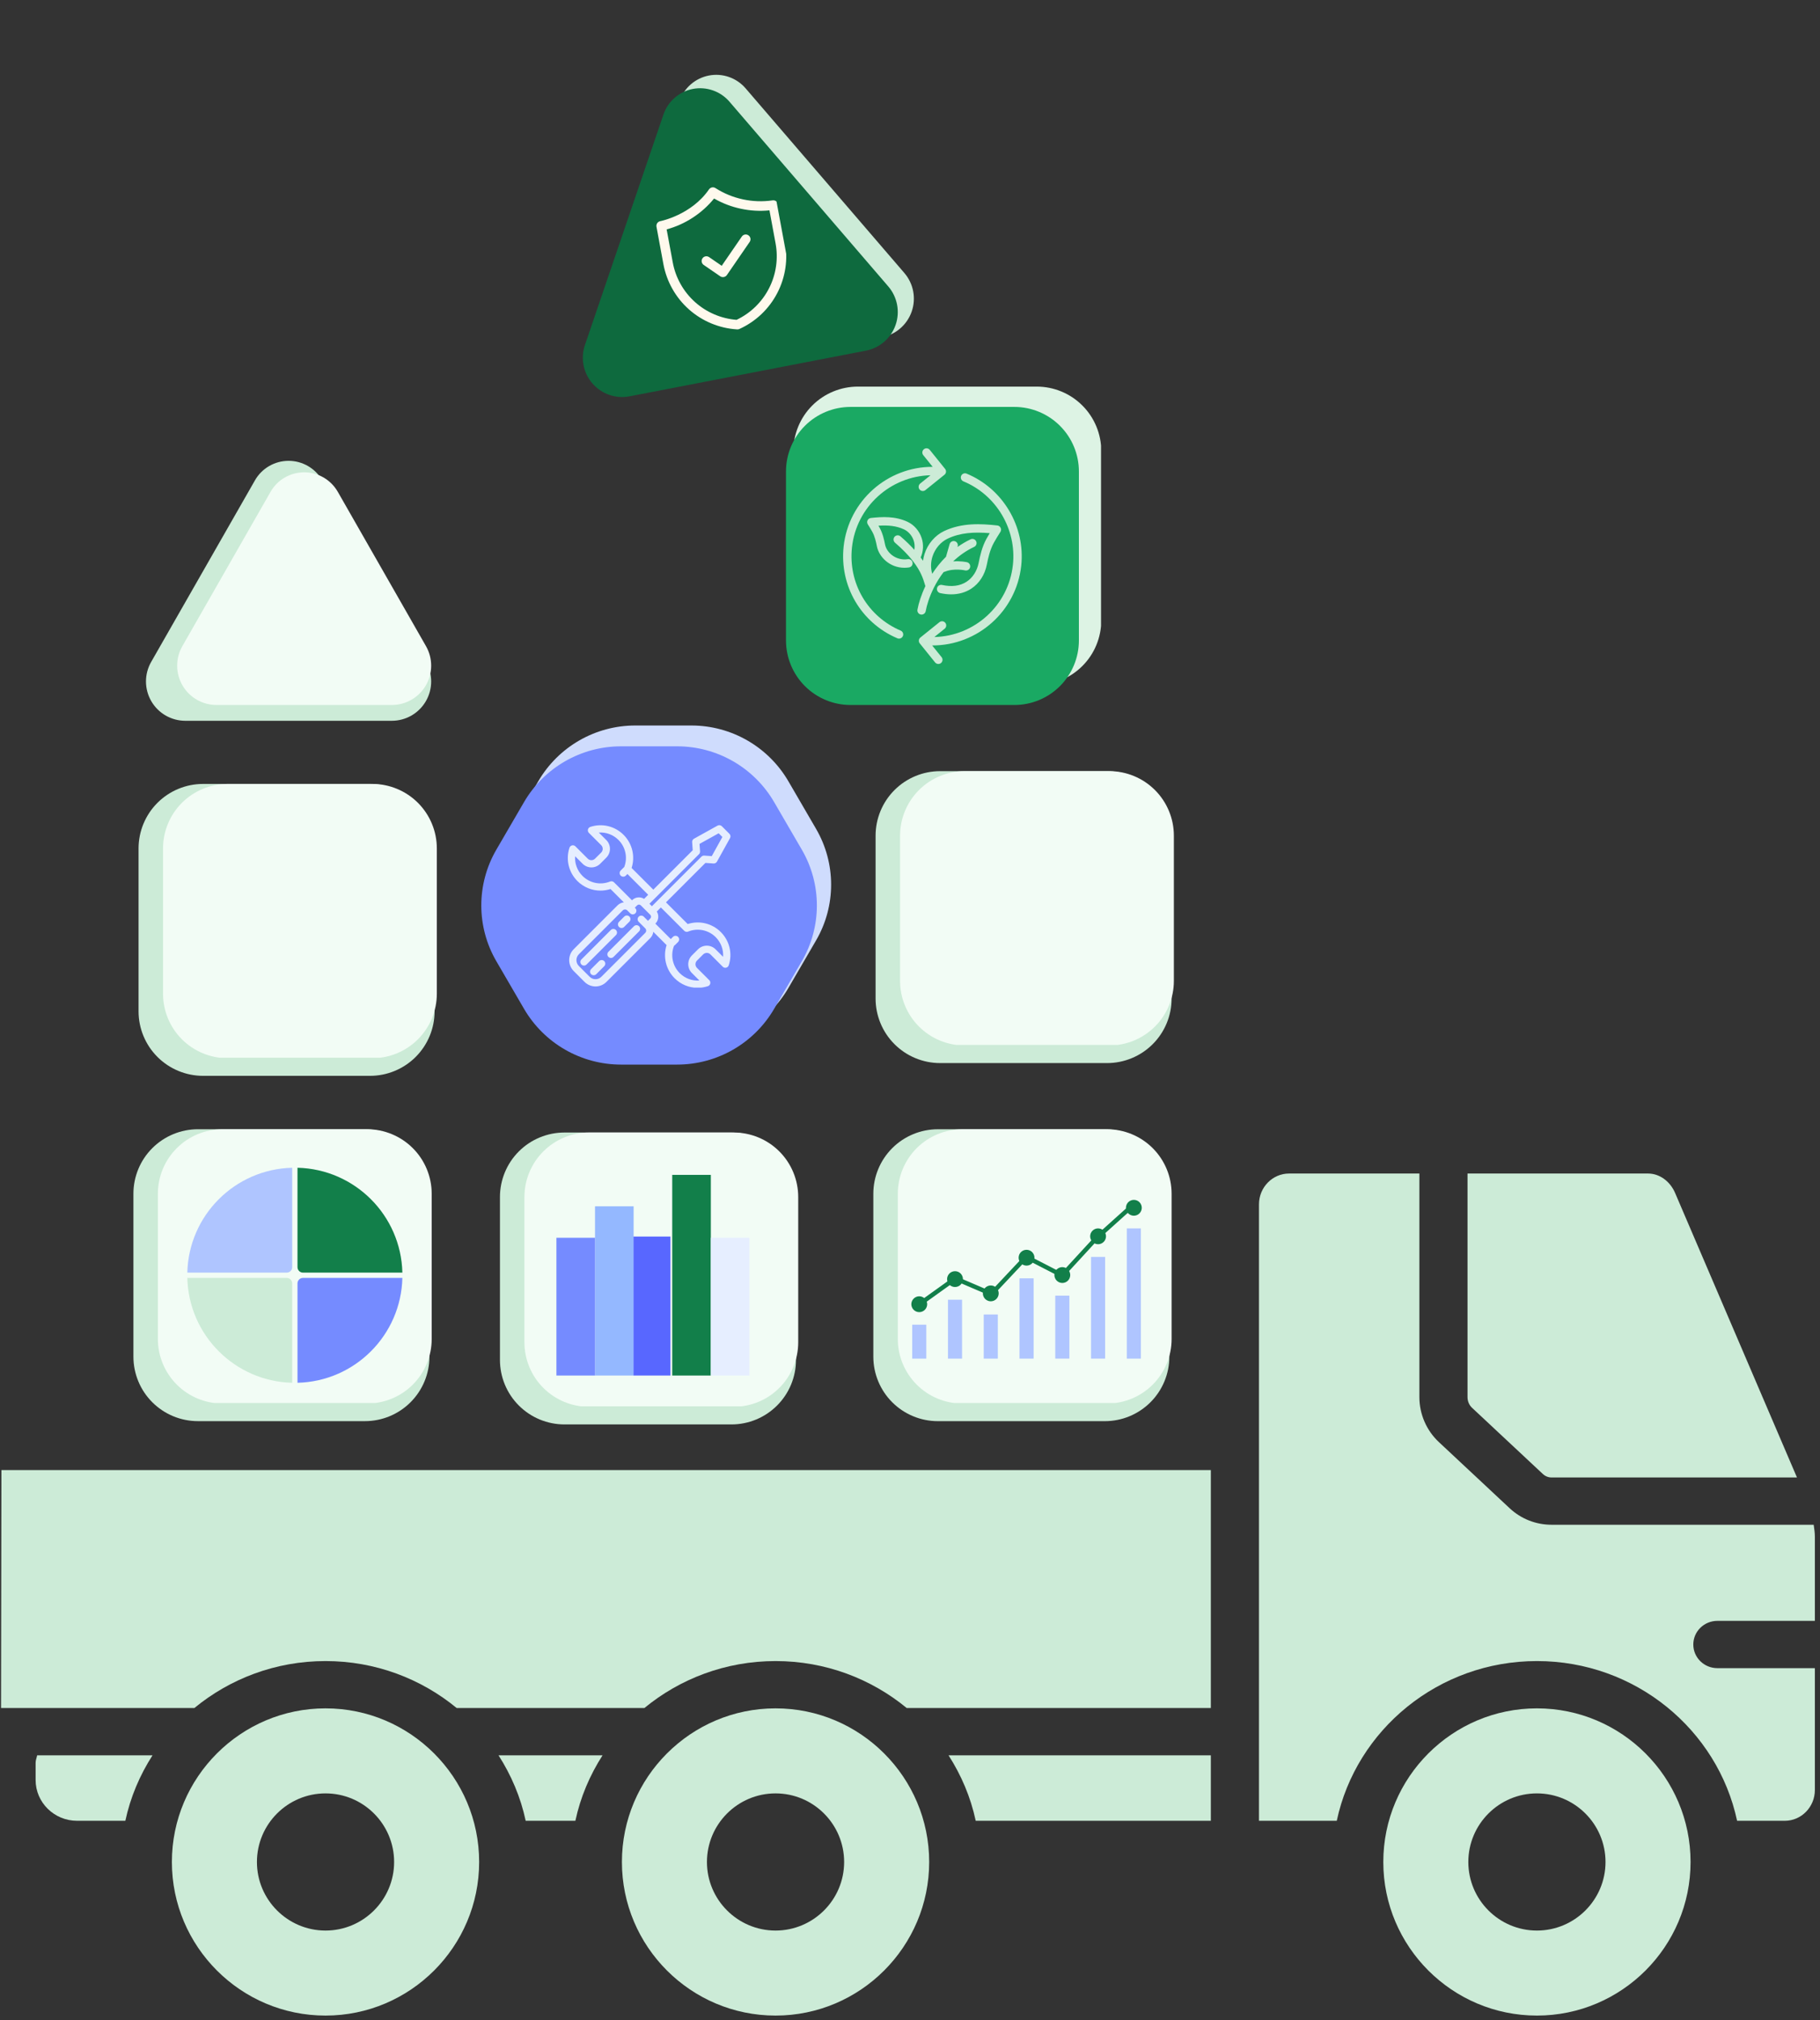 <svg xmlns="http://www.w3.org/2000/svg" xmlns:xlink="http://www.w3.org/1999/xlink" width="563" zoomAndPan="magnify" viewBox="0 0 422.25 468.75" height="625" preserveAspectRatio="xMidYMid meet" version="1.0"><rect x="0" y="0" width="422.25" height="468.75" fill="#333333" stroke="none"/><defs><clipPath id="297d892d66"><path d="M 114.969 168.336 L 192.855 168.336 L 192.855 242.184 L 114.969 242.184 Z M 114.969 168.336 " clip-rule="nonzero"/></clipPath><clipPath id="e1010a2a04"><path d="M 189.332 218.203 L 182.91 229.242 C 178.246 237.258 169.676 242.184 160.406 242.184 L 147.387 242.184 C 138.117 242.184 129.543 237.258 124.883 229.242 L 118.461 218.203 C 113.805 210.203 113.805 200.32 118.461 192.32 L 124.883 181.277 C 129.543 173.266 138.117 168.336 147.387 168.336 L 160.406 168.336 C 169.676 168.336 178.246 173.266 182.91 181.277 L 189.332 192.32 C 193.988 200.32 193.988 210.203 189.332 218.203 Z M 189.332 218.203 " clip-rule="nonzero"/></clipPath><clipPath id="d83815f8bd"><path d="M 115.727 262.512 L 184.781 262.512 L 184.781 330.508 L 115.727 330.508 Z M 115.727 262.512 " clip-rule="nonzero"/></clipPath><clipPath id="77a8dbf27e"><path d="M 130.965 262.777 L 169.695 262.777 C 173.668 262.777 177.477 264.352 180.285 267.16 C 183.094 269.969 184.672 273.777 184.672 277.75 L 184.672 315.535 C 184.672 319.508 183.094 323.316 180.285 326.121 C 177.477 328.93 173.668 330.508 169.695 330.508 L 130.965 330.508 C 126.992 330.508 123.184 328.93 120.375 326.121 C 117.566 323.316 115.992 319.508 115.992 315.535 L 115.992 277.75 C 115.992 273.777 117.566 269.969 120.375 267.16 C 123.184 264.352 126.992 262.777 130.965 262.777 Z M 130.965 262.777 " clip-rule="nonzero"/></clipPath><clipPath id="32f37fa461"><path d="M 121.668 262.777 L 185.191 262.777 L 185.191 326.547 L 121.668 326.547 Z M 121.668 262.777 " clip-rule="nonzero"/></clipPath><clipPath id="26ffbb2b04"><path d="M 136.641 262.777 L 170.219 262.777 C 174.191 262.777 178 264.352 180.809 267.16 C 183.617 269.969 185.191 273.777 185.191 277.75 L 185.191 311.445 C 185.191 315.418 183.617 319.227 180.809 322.031 C 178 324.84 174.191 326.418 170.219 326.418 L 136.641 326.418 C 132.672 326.418 128.863 324.84 126.055 322.031 C 123.246 319.227 121.668 315.418 121.668 311.445 L 121.668 277.75 C 121.668 273.777 123.246 269.969 126.055 267.16 C 128.863 264.352 132.672 262.777 136.641 262.777 Z M 136.641 262.777 " clip-rule="nonzero"/></clipPath><clipPath id="73f09cc9a1"><path d="M 202.352 262 L 271.41 262 L 271.41 329.75 L 202.352 329.75 Z M 202.352 262 " clip-rule="nonzero"/></clipPath><clipPath id="3ea61edef5"><path d="M 217.59 262.02 L 256.324 262.02 C 260.297 262.02 264.105 263.598 266.91 266.402 C 269.719 269.211 271.297 273.02 271.297 276.992 L 271.297 314.777 C 271.297 318.75 269.719 322.559 266.91 325.367 C 264.105 328.172 260.297 329.75 256.324 329.75 L 217.59 329.75 C 213.621 329.75 209.812 328.172 207.004 325.367 C 204.195 322.559 202.617 318.75 202.617 314.777 L 202.617 276.992 C 202.617 273.02 204.195 269.211 207.004 266.402 C 209.812 263.598 213.621 262.02 217.59 262.02 Z M 217.59 262.02 " clip-rule="nonzero"/></clipPath><clipPath id="be33d9cb43"><path d="M 208.297 262.02 L 271.82 262.02 L 271.82 325.793 L 208.297 325.793 Z M 208.297 262.02 " clip-rule="nonzero"/></clipPath><clipPath id="686a73ca6f"><path d="M 223.27 262.02 L 256.848 262.02 C 260.816 262.02 264.625 263.598 267.434 266.402 C 270.242 269.211 271.82 273.02 271.82 276.992 L 271.82 310.688 C 271.82 314.66 270.242 318.469 267.434 321.277 C 264.625 324.082 260.816 325.66 256.848 325.66 L 223.27 325.66 C 219.297 325.66 215.488 324.082 212.68 321.277 C 209.875 318.469 208.297 314.66 208.297 310.688 L 208.297 276.992 C 208.297 273.02 209.875 269.211 212.68 266.402 C 215.488 263.598 219.297 262.02 223.27 262.02 Z M 223.27 262.02 " clip-rule="nonzero"/></clipPath><clipPath id="49554fc127"><path d="M 184.066 89.703 L 255.715 89.703 L 255.715 158.918 L 184.066 158.918 Z M 184.066 89.703 " clip-rule="nonzero"/></clipPath><clipPath id="afc087aca0"><path d="M 199.039 89.703 L 240.527 89.703 C 244.496 89.703 248.305 91.281 251.113 94.09 C 253.922 96.895 255.5 100.703 255.5 104.676 L 255.5 143.945 C 255.5 147.918 253.922 151.727 251.113 154.535 C 248.305 157.34 244.496 158.918 240.527 158.918 L 199.039 158.918 C 195.066 158.918 191.258 157.34 188.449 154.535 C 185.645 151.727 184.066 147.918 184.066 143.945 L 184.066 104.676 C 184.066 100.703 185.645 96.895 188.449 94.09 C 191.258 91.281 195.066 89.703 199.039 89.703 Z M 199.039 89.703 " clip-rule="nonzero"/></clipPath><clipPath id="c4bb626153"><path d="M 155.961 272.598 L 164.918 272.598 L 164.918 319.168 L 155.961 319.168 Z M 155.961 272.598 " clip-rule="nonzero"/></clipPath><clipPath id="a4d0135f6b"><path d="M 138.047 279.898 L 147.004 279.898 L 147.004 319.168 L 138.047 319.168 Z M 138.047 279.898 " clip-rule="nonzero"/></clipPath><clipPath id="8b97fcdfb4"><path d="M 164.914 287.195 L 173.871 287.195 L 173.871 319.168 L 164.914 319.168 Z M 164.914 287.195 " clip-rule="nonzero"/></clipPath><clipPath id="846c6f1326"><path d="M 146.977 286.91 L 155.543 286.91 L 155.543 319.168 L 146.977 319.168 Z M 146.977 286.91 " clip-rule="nonzero"/></clipPath><clipPath id="be5368b524"><path d="M 129.09 287.195 L 138.047 287.195 L 138.047 319.168 L 129.09 319.168 Z M 129.09 287.195 " clip-rule="nonzero"/></clipPath><clipPath id="3e7ec1c2e8"><path d="M 211 307 L 215 307 L 215 315.465 L 211 315.465 Z M 211 307 " clip-rule="nonzero"/></clipPath><clipPath id="30b8a9c7e2"><path d="M 219 301 L 224 301 L 224 315.465 L 219 315.465 Z M 219 301 " clip-rule="nonzero"/></clipPath><clipPath id="9eab98824a"><path d="M 228 305 L 232 305 L 232 315.465 L 228 315.465 Z M 228 305 " clip-rule="nonzero"/></clipPath><clipPath id="c92d0188ac"><path d="M 236 296 L 240 296 L 240 315.465 L 236 315.465 Z M 236 296 " clip-rule="nonzero"/></clipPath><clipPath id="2ca0dace4e"><path d="M 244 300 L 249 300 L 249 315.465 L 244 315.465 Z M 244 300 " clip-rule="nonzero"/></clipPath><clipPath id="7db739faf5"><path d="M 253 291 L 257 291 L 257 315.465 L 253 315.465 Z M 253 291 " clip-rule="nonzero"/></clipPath><clipPath id="e1261f3616"><path d="M 261 285 L 265 285 L 265 315.465 L 261 315.465 Z M 261 285 " clip-rule="nonzero"/></clipPath><clipPath id="9a1d2583a4"><path d="M 261 278.031 L 265 278.031 L 265 283 L 261 283 Z M 261 278.031 " clip-rule="nonzero"/></clipPath><clipPath id="1ec05b328f"><path d="M 254 278.031 L 264 278.031 L 264 288 L 254 288 Z M 254 278.031 " clip-rule="nonzero"/></clipPath><clipPath id="b1c2a4269b"><path d="M 138 17 L 213 17 L 213 90 L 138 90 Z M 138 17 " clip-rule="nonzero"/></clipPath><clipPath id="ebe15f46f9"><path d="M 128.027 24.391 L 200.957 10.297 L 213.75 76.492 L 140.816 90.586 Z M 128.027 24.391 " clip-rule="nonzero"/></clipPath><clipPath id="e77c662c9c"><path d="M 172.98 20.492 L 209.82 63.348 C 211.938 65.816 212.586 69.223 211.516 72.293 C 210.449 75.367 207.824 77.637 204.629 78.254 L 149.812 88.848 C 146.617 89.465 143.336 88.336 141.199 85.883 C 139.062 83.43 138.395 80.027 139.441 76.945 L 157.664 23.453 C 158.703 20.398 161.297 18.141 164.465 17.527 C 167.629 16.914 170.879 18.047 172.98 20.492 Z M 172.98 20.492 " clip-rule="nonzero"/></clipPath><clipPath id="86368d70e3"><path d="M 135 20 L 209 20 L 209 93 L 135 93 Z M 135 20 " clip-rule="nonzero"/></clipPath><clipPath id="35c9926570"><path d="M 124.293 27.5 L 197.223 13.406 L 210.016 79.602 L 137.082 93.695 Z M 124.293 27.5 " clip-rule="nonzero"/></clipPath><clipPath id="65a00e71b0"><path d="M 169.246 23.602 L 206.082 66.457 C 208.203 68.926 208.852 72.332 207.781 75.406 C 206.711 78.477 204.09 80.746 200.895 81.363 L 146.074 91.957 C 142.883 92.574 139.602 91.445 137.465 88.992 C 135.328 86.539 134.66 83.137 135.707 80.059 L 153.93 26.562 C 154.969 23.512 157.562 21.25 160.727 20.637 C 163.895 20.027 167.145 21.156 169.246 23.602 Z M 169.246 23.602 " clip-rule="nonzero"/></clipPath><clipPath id="97a4b5bbb1"><path d="M 33.781 106.75 L 100.238 106.75 L 100.238 167.242 L 33.781 167.242 Z M 33.781 106.75 " clip-rule="nonzero"/></clipPath><clipPath id="f9ed9c4c43"><path d="M 74.75 111.449 L 98.832 153.59 C 100.445 156.414 100.434 159.883 98.801 162.699 C 97.168 165.512 94.164 167.242 90.91 167.242 L 42.992 167.242 C 39.738 167.242 36.734 165.512 35.102 162.699 C 33.469 159.883 33.457 156.414 35.07 153.59 L 59.152 111.449 C 60.75 108.652 63.727 106.926 66.953 106.926 C 70.176 106.926 73.152 108.652 74.75 111.449 Z M 74.75 111.449 " clip-rule="nonzero"/></clipPath><clipPath id="ea9cfdb182"><path d="M 182.355 94.418 L 250.309 94.418 L 250.309 163.699 L 182.355 163.699 Z M 182.355 94.418 " clip-rule="nonzero"/></clipPath><clipPath id="0ffcdabba3"><path d="M 197.328 94.418 L 235.336 94.418 C 239.309 94.418 243.117 95.996 245.922 98.805 C 248.73 101.609 250.309 105.418 250.309 109.391 L 250.309 148.605 C 250.309 152.574 248.73 156.383 245.922 159.191 C 243.117 162 239.309 163.578 235.336 163.578 L 197.328 163.578 C 193.355 163.578 189.547 162 186.738 159.191 C 183.934 156.383 182.355 152.574 182.355 148.605 L 182.355 109.391 C 182.355 105.418 183.934 101.609 186.738 98.805 C 189.547 95.996 193.355 94.418 197.328 94.418 Z M 197.328 94.418 " clip-rule="nonzero"/></clipPath><clipPath id="8481425989"><path d="M 111.664 173.168 L 189.551 173.168 L 189.551 247.016 L 111.664 247.016 Z M 111.664 173.168 " clip-rule="nonzero"/></clipPath><clipPath id="20ee040476"><path d="M 186.027 223.035 L 179.605 234.074 C 174.941 242.086 166.371 247.016 157.102 247.016 L 144.082 247.016 C 134.812 247.016 126.242 242.086 121.578 234.074 L 115.156 223.035 C 110.5 215.035 110.5 205.148 115.156 197.148 L 121.578 186.109 C 126.242 178.098 134.812 173.168 144.082 173.168 L 157.102 173.168 C 166.371 173.168 174.941 178.098 179.605 186.109 L 186.027 197.148 C 190.684 205.148 190.684 215.035 186.027 223.035 Z M 186.027 223.035 " clip-rule="nonzero"/></clipPath><clipPath id="81044fcc68"><path d="M 152 43 L 183 43 L 183 77 L 152 77 Z M 152 43 " clip-rule="nonzero"/></clipPath><clipPath id="172953c3bb"><path d="M 151.035 45.742 L 179.008 40.559 L 185.281 74.422 L 157.305 79.605 Z M 151.035 45.742 " clip-rule="nonzero"/></clipPath><clipPath id="876bbcbae4"><path d="M 151.035 45.742 L 179.008 40.559 L 185.281 74.422 L 157.305 79.605 Z M 151.035 45.742 " clip-rule="nonzero"/></clipPath><clipPath id="4606852baf"><path d="M 162 54 L 175 54 L 175 65 L 162 65 Z M 162 54 " clip-rule="nonzero"/></clipPath><clipPath id="330da91149"><path d="M 151.035 45.742 L 179.008 40.559 L 185.281 74.422 L 157.305 79.605 Z M 151.035 45.742 " clip-rule="nonzero"/></clipPath><clipPath id="213a9d78f6"><path d="M 151.035 45.742 L 179.008 40.559 L 185.281 74.422 L 157.305 79.605 Z M 151.035 45.742 " clip-rule="nonzero"/></clipPath><clipPath id="f1b8ea9550"><path d="M 213 109 L 238 109 L 238 154.066 L 213 154.066 Z M 213 109 " clip-rule="nonzero"/></clipPath><clipPath id="93cdd6b4cc"><path d="M 131.207 191 L 170 191 L 170 229.156 L 131.207 229.156 Z M 131.207 191 " clip-rule="nonzero"/></clipPath><clipPath id="e439f0485a"><path d="M 30.688 262 L 99.742 262 L 99.742 329.746 L 30.688 329.746 Z M 30.688 262 " clip-rule="nonzero"/></clipPath><clipPath id="6ccd4af2bc"><path d="M 45.926 262.016 L 84.656 262.016 C 88.629 262.016 92.438 263.594 95.246 266.402 C 98.055 269.207 99.633 273.016 99.633 276.988 L 99.633 314.773 C 99.633 318.746 98.055 322.555 95.246 325.363 C 92.438 328.172 88.629 329.746 84.656 329.746 L 45.926 329.746 C 41.953 329.746 38.145 328.172 35.336 325.363 C 32.527 322.555 30.953 318.746 30.953 314.773 L 30.953 276.988 C 30.953 273.016 32.527 269.207 35.336 266.402 C 38.145 263.594 41.953 262.016 45.926 262.016 Z M 45.926 262.016 " clip-rule="nonzero"/></clipPath><clipPath id="bf83603620"><path d="M 41 109.59 L 100.082 109.59 L 100.082 163.578 L 41 163.578 Z M 41 109.59 " clip-rule="nonzero"/></clipPath><clipPath id="05996b351c"><path d="M 78.371 114.117 L 98.832 149.926 C 100.445 152.75 100.434 156.219 98.801 159.031 C 97.168 161.848 94.164 163.578 90.91 163.578 L 50.227 163.578 C 46.977 163.578 43.969 161.848 42.336 159.031 C 40.703 156.219 40.691 152.75 42.305 149.926 L 62.77 114.117 C 64.367 111.316 67.344 109.59 70.57 109.59 C 73.793 109.59 76.77 111.316 78.371 114.117 Z M 78.371 114.117 " clip-rule="nonzero"/></clipPath><clipPath id="5cd2625447"><path d="M 36.629 262.016 L 100.156 262.016 L 100.156 325.789 L 36.629 325.789 Z M 36.629 262.016 " clip-rule="nonzero"/></clipPath><clipPath id="f673d1c3c4"><path d="M 51.602 262.016 L 85.18 262.016 C 89.152 262.016 92.961 263.594 95.77 266.402 C 98.578 269.207 100.156 273.016 100.156 276.988 L 100.156 310.684 C 100.156 314.656 98.578 318.465 95.77 321.273 C 92.961 324.082 89.152 325.656 85.18 325.656 L 51.602 325.656 C 47.633 325.656 43.824 324.082 41.016 321.273 C 38.207 318.465 36.629 314.656 36.629 310.684 L 36.629 276.988 C 36.629 273.016 38.207 269.207 41.016 266.402 C 43.824 263.594 47.633 262.016 51.602 262.016 Z M 51.602 262.016 " clip-rule="nonzero"/></clipPath><clipPath id="6e95ec6d4c"><path d="M 69 270.938 L 93.605 270.938 L 93.605 296 L 69 296 Z M 69 270.938 " clip-rule="nonzero"/></clipPath><clipPath id="0ef89cd4fc"><path d="M 69 296 L 93.605 296 L 93.605 321 L 69 321 Z M 69 296 " clip-rule="nonzero"/></clipPath><clipPath id="682ce01e63"><path d="M 43.445 296 L 68 296 L 68 321 L 43.445 321 Z M 43.445 296 " clip-rule="nonzero"/></clipPath><clipPath id="2adae4b49b"><path d="M 43.445 270.938 L 68 270.938 L 68 296 L 43.445 296 Z M 43.445 270.938 " clip-rule="nonzero"/></clipPath><clipPath id="7f2a5c5f67"><path d="M 203 178.664 L 271.934 178.664 L 271.934 246.664 L 203 246.664 Z M 203 178.664 " clip-rule="nonzero"/></clipPath><clipPath id="b8407ae4f2"><path d="M 218.113 178.93 L 256.848 178.93 C 260.816 178.93 264.625 180.508 267.434 183.316 C 270.242 186.125 271.82 189.934 271.82 193.902 L 271.82 231.688 C 271.82 235.66 270.242 239.469 267.434 242.277 C 264.625 245.086 260.816 246.664 256.848 246.664 L 218.113 246.664 C 214.145 246.664 210.336 245.086 207.527 242.277 C 204.719 239.469 203.141 235.66 203.141 231.688 L 203.141 193.902 C 203.141 189.934 204.719 186.125 207.527 183.316 C 210.336 180.508 214.145 178.93 218.113 178.93 Z M 218.113 178.93 " clip-rule="nonzero"/></clipPath><clipPath id="3bce9c4768"><path d="M 208.82 178.93 L 272.344 178.93 L 272.344 242.703 L 208.82 242.703 Z M 208.82 178.93 " clip-rule="nonzero"/></clipPath><clipPath id="47d9a392d1"><path d="M 223.793 178.93 L 257.371 178.93 C 261.34 178.93 265.148 180.508 267.957 183.316 C 270.766 186.125 272.344 189.934 272.344 193.902 L 272.344 227.598 C 272.344 231.57 270.766 235.379 267.957 238.188 C 265.148 240.996 261.34 242.574 257.371 242.574 L 223.793 242.574 C 219.82 242.574 216.012 240.996 213.203 238.188 C 210.398 235.379 208.82 231.57 208.82 227.598 L 208.82 193.902 C 208.82 189.934 210.398 186.125 213.203 183.316 C 216.012 180.508 219.82 178.93 223.793 178.93 Z M 223.793 178.93 " clip-rule="nonzero"/></clipPath><clipPath id="ea4050e8ed"><path d="M 32 181.629 L 100.934 181.629 L 100.934 249.625 L 32 249.625 Z M 32 181.629 " clip-rule="nonzero"/></clipPath><clipPath id="e7d80471b4"><path d="M 47.117 181.895 L 85.852 181.895 C 89.82 181.895 93.629 183.473 96.438 186.277 C 99.246 189.086 100.824 192.895 100.824 196.867 L 100.824 234.652 C 100.824 238.625 99.246 242.434 96.438 245.242 C 93.629 248.047 89.82 249.625 85.852 249.625 L 47.117 249.625 C 43.148 249.625 39.34 248.047 36.531 245.242 C 33.723 242.434 32.145 238.625 32.145 234.652 L 32.145 196.867 C 32.145 192.895 33.723 189.086 36.531 186.277 C 39.34 183.473 43.148 181.895 47.117 181.895 Z M 47.117 181.895 " clip-rule="nonzero"/></clipPath><clipPath id="bf0684b89c"><path d="M 37.824 181.895 L 101.348 181.895 L 101.348 245.668 L 37.824 245.668 Z M 37.824 181.895 " clip-rule="nonzero"/></clipPath><clipPath id="d05dd83da4"><path d="M 52.797 181.895 L 86.375 181.895 C 90.344 181.895 94.152 183.473 96.961 186.277 C 99.77 189.086 101.348 192.895 101.348 196.867 L 101.348 230.562 C 101.348 234.535 99.77 238.344 96.961 241.152 C 94.152 243.957 90.344 245.535 86.375 245.535 L 52.797 245.535 C 48.824 245.535 45.016 243.957 42.207 241.152 C 39.398 238.344 37.824 234.535 37.824 230.562 L 37.824 196.867 C 37.824 192.895 39.398 189.086 42.207 186.277 C 45.016 183.473 48.824 181.895 52.797 181.895 Z M 52.797 181.895 " clip-rule="nonzero"/></clipPath><clipPath id="1803891532"><path d="M 340 272.293 L 417 272.293 L 417 343 L 340 343 Z M 340 272.293 " clip-rule="nonzero"/></clipPath><clipPath id="513a7402f9"><path d="M 292 272.293 L 421.301 272.293 L 421.301 423 L 292 423 Z M 292 272.293 " clip-rule="nonzero"/></clipPath><clipPath id="edca936e98"><path d="M 320 396 L 393 396 L 393 467.695 L 320 467.695 Z M 320 396 " clip-rule="nonzero"/></clipPath><clipPath id="1200747b68"><path d="M 144 396 L 216 396 L 216 467.695 L 144 467.695 Z M 144 396 " clip-rule="nonzero"/></clipPath><clipPath id="66bcee9548"><path d="M 39 396 L 112 396 L 112 467.695 L 39 467.695 Z M 39 396 " clip-rule="nonzero"/></clipPath></defs><g clip-path="url(#297d892d66)"><g clip-path="url(#e1010a2a04)"><path fill="#cfdcfd" d="M 110.93 168.336 L 196.895 168.336 L 196.895 242.184 L 110.93 242.184 Z M 110.93 168.336 " fill-opacity="1" fill-rule="nonzero"/></g></g><g clip-path="url(#d83815f8bd)"><g clip-path="url(#77a8dbf27e)"><path fill="#ccebd7" d="M 115.992 262.777 L 184.781 262.777 L 184.781 330.508 L 115.992 330.508 Z M 115.992 262.777 " fill-opacity="1" fill-rule="nonzero"/></g></g><g clip-path="url(#32f37fa461)"><g clip-path="url(#26ffbb2b04)"><path fill="#f2fcf5" d="M 121.668 262.777 L 185.191 262.777 L 185.191 326.301 L 121.668 326.301 Z M 121.668 262.777 " fill-opacity="1" fill-rule="nonzero"/></g></g><g clip-path="url(#73f09cc9a1)"><g clip-path="url(#3ea61edef5)"><path fill="#ccebd7" d="M 202.617 262.02 L 271.41 262.02 L 271.41 329.75 L 202.617 329.75 Z M 202.617 262.02 " fill-opacity="1" fill-rule="nonzero"/></g></g><g clip-path="url(#be33d9cb43)"><g clip-path="url(#686a73ca6f)"><path fill="#f2fcf5" d="M 208.297 262.02 L 271.82 262.02 L 271.82 325.543 L 208.297 325.543 Z M 208.297 262.02 " fill-opacity="1" fill-rule="nonzero"/></g></g><g clip-path="url(#49554fc127)"><g clip-path="url(#afc087aca0)"><path fill="#ddf3e4" d="M 184.066 89.703 L 255.445 89.703 L 255.445 158.918 L 184.066 158.918 Z M 184.066 89.703 " fill-opacity="1" fill-rule="nonzero"/></g></g><g clip-path="url(#c4bb626153)"><path fill="#127f4a" d="M 155.961 319.168 L 155.961 272.602 L 164.918 272.602 L 164.918 319.168 Z M 155.961 319.168 " fill-opacity="1" fill-rule="nonzero"/></g><g clip-path="url(#a4d0135f6b)"><path fill="#94b8ff" d="M 138.047 319.168 L 138.047 279.879 L 147.004 279.879 L 147.004 319.168 Z M 138.047 319.168 " fill-opacity="1" fill-rule="nonzero"/></g><g clip-path="url(#8b97fcdfb4)"><path fill="#e6eeff" d="M 164.914 319.168 L 164.914 287.191 L 173.871 287.191 L 173.871 319.168 Z M 164.914 319.168 " fill-opacity="1" fill-rule="nonzero"/></g><g clip-path="url(#846c6f1326)"><path fill="#5867ff" d="M 146.977 319.168 L 146.977 286.914 L 155.543 286.914 L 155.543 319.168 Z M 146.977 319.168 " fill-opacity="1" fill-rule="nonzero"/></g><g clip-path="url(#be5368b524)"><path fill="#758bff" d="M 129.09 319.168 L 129.09 287.191 L 138.047 287.191 L 138.047 319.168 Z M 129.09 319.168 " fill-opacity="1" fill-rule="nonzero"/></g><g clip-path="url(#3e7ec1c2e8)"><path fill="#afc5ff" d="M 211.637 307.363 L 214.906 307.363 L 214.906 315.242 L 211.637 315.242 Z M 211.637 307.363 " fill-opacity="1" fill-rule="nonzero"/></g><g clip-path="url(#30b8a9c7e2)"><path fill="#afc5ff" d="M 219.934 301.57 L 223.203 301.57 L 223.203 315.246 L 219.934 315.246 Z M 219.934 301.57 " fill-opacity="1" fill-rule="nonzero"/></g><g clip-path="url(#9eab98824a)"><path fill="#afc5ff" d="M 228.23 305 L 231.5 305 L 231.5 315.242 L 228.23 315.242 Z M 228.23 305 " fill-opacity="1" fill-rule="nonzero"/></g><g clip-path="url(#c92d0188ac)"><path fill="#afc5ff" d="M 236.527 296.605 L 239.801 296.605 L 239.801 315.246 L 236.527 315.246 Z M 236.527 296.605 " fill-opacity="1" fill-rule="nonzero"/></g><g clip-path="url(#2ca0dace4e)"><path fill="#afc5ff" d="M 244.828 300.625 L 248.098 300.625 L 248.098 315.242 L 244.828 315.242 Z M 244.828 300.625 " fill-opacity="1" fill-rule="nonzero"/></g><g clip-path="url(#7db739faf5)"><path fill="#afc5ff" d="M 253.125 291.641 L 256.395 291.641 L 256.395 315.242 L 253.125 315.242 Z M 253.125 291.641 " fill-opacity="1" fill-rule="nonzero"/></g><g clip-path="url(#e1261f3616)"><path fill="#afc5ff" d="M 261.422 285.023 L 264.691 285.023 L 264.691 315.242 L 261.422 315.242 Z M 261.422 285.023 " fill-opacity="1" fill-rule="nonzero"/></g><path fill="#127f4a" d="M 214.57 301.316 C 214.742 301.488 214.875 301.688 214.969 301.914 C 215.062 302.137 215.109 302.371 215.109 302.617 C 215.109 302.859 215.062 303.094 214.969 303.316 C 214.875 303.543 214.742 303.742 214.57 303.914 C 214.398 304.086 214.199 304.219 213.973 304.312 C 213.75 304.406 213.516 304.453 213.27 304.453 C 213.027 304.453 212.793 304.406 212.566 304.312 C 212.344 304.219 212.145 304.086 211.973 303.914 C 211.801 303.742 211.668 303.543 211.574 303.316 C 211.48 303.094 211.434 302.859 211.434 302.617 C 211.434 302.371 211.48 302.137 211.574 301.914 C 211.668 301.688 211.801 301.488 211.973 301.316 C 212.145 301.145 212.344 301.012 212.566 300.918 C 212.793 300.824 213.027 300.777 213.27 300.777 C 213.516 300.777 213.75 300.824 213.973 300.918 C 214.199 301.012 214.398 301.145 214.57 301.316 Z M 214.57 301.316 " fill-opacity="1" fill-rule="nonzero"/><path fill="#127f4a" d="M 222.867 295.488 C 223.039 295.66 223.172 295.859 223.266 296.086 C 223.359 296.312 223.406 296.547 223.406 296.789 C 223.406 297.031 223.359 297.266 223.266 297.492 C 223.172 297.715 223.039 297.914 222.867 298.086 C 222.695 298.262 222.496 298.395 222.273 298.484 C 222.047 298.578 221.812 298.625 221.57 298.625 C 221.324 298.625 221.09 298.578 220.867 298.484 C 220.641 298.395 220.441 298.262 220.27 298.086 C 220.098 297.914 219.965 297.719 219.871 297.492 C 219.777 297.266 219.73 297.031 219.73 296.789 C 219.73 296.547 219.777 296.312 219.871 296.086 C 219.965 295.859 220.098 295.66 220.27 295.488 C 220.441 295.316 220.641 295.184 220.867 295.09 C 221.09 295 221.324 294.953 221.57 294.953 C 221.812 294.953 222.047 295 222.273 295.09 C 222.496 295.184 222.695 295.316 222.867 295.488 Z M 222.867 295.488 " fill-opacity="1" fill-rule="nonzero"/><path fill="#127f4a" d="M 231.164 298.801 C 231.336 298.973 231.469 299.172 231.562 299.395 C 231.656 299.621 231.703 299.855 231.703 300.098 C 231.703 300.344 231.656 300.578 231.562 300.801 C 231.469 301.027 231.336 301.227 231.164 301.398 C 230.992 301.57 230.793 301.703 230.57 301.797 C 230.344 301.891 230.109 301.934 229.867 301.938 C 229.621 301.938 229.387 301.891 229.164 301.797 C 228.938 301.703 228.738 301.57 228.566 301.398 C 228.395 301.227 228.262 301.027 228.168 300.801 C 228.074 300.578 228.027 300.344 228.027 300.098 C 228.027 299.855 228.074 299.621 228.168 299.395 C 228.262 299.172 228.395 298.973 228.566 298.801 C 228.738 298.629 228.938 298.496 229.164 298.402 C 229.387 298.309 229.621 298.262 229.867 298.262 C 230.109 298.262 230.344 298.309 230.57 298.402 C 230.793 298.496 230.992 298.629 231.164 298.801 Z M 231.164 298.801 " fill-opacity="1" fill-rule="nonzero"/><path fill="#127f4a" d="M 239.461 290.523 C 239.637 290.699 239.77 290.895 239.859 291.121 C 239.953 291.348 240 291.582 240 291.824 C 240 292.066 239.953 292.301 239.859 292.527 C 239.77 292.754 239.637 292.949 239.465 293.121 C 239.289 293.297 239.094 293.43 238.867 293.52 C 238.641 293.613 238.406 293.66 238.164 293.66 C 237.922 293.66 237.688 293.613 237.461 293.52 C 237.234 293.43 237.039 293.297 236.863 293.125 C 236.691 292.949 236.559 292.754 236.465 292.527 C 236.375 292.301 236.328 292.066 236.328 291.824 C 236.328 291.582 236.375 291.348 236.465 291.121 C 236.559 290.895 236.691 290.699 236.863 290.523 C 237.039 290.352 237.234 290.219 237.461 290.125 C 237.688 290.035 237.922 289.988 238.164 289.988 C 238.406 289.988 238.641 290.035 238.867 290.125 C 239.094 290.219 239.289 290.352 239.461 290.523 Z M 239.461 290.523 " fill-opacity="1" fill-rule="nonzero"/><path fill="#127f4a" d="M 246.887 294.059 C 247.121 294.113 247.34 294.215 247.539 294.355 C 247.734 294.5 247.898 294.672 248.027 294.879 C 248.156 295.086 248.238 295.312 248.277 295.551 C 248.316 295.793 248.309 296.031 248.25 296.27 C 248.195 296.504 248.098 296.723 247.953 296.922 C 247.812 297.117 247.637 297.281 247.43 297.41 C 247.223 297.535 247 297.621 246.758 297.66 C 246.516 297.699 246.277 297.691 246.043 297.633 C 245.805 297.578 245.586 297.48 245.391 297.336 C 245.191 297.195 245.027 297.02 244.902 296.812 C 244.773 296.605 244.688 296.379 244.648 296.141 C 244.609 295.898 244.621 295.66 244.676 295.426 C 244.73 295.188 244.832 294.969 244.973 294.773 C 245.117 294.574 245.289 294.41 245.496 294.285 C 245.707 294.156 245.93 294.07 246.168 294.031 C 246.41 293.992 246.648 294.004 246.887 294.059 Z M 246.887 294.059 " fill-opacity="1" fill-rule="nonzero"/><path fill="#127f4a" d="M 255.055 285.047 C 255.293 285.086 255.52 285.168 255.727 285.297 C 255.934 285.426 256.109 285.586 256.25 285.785 C 256.391 285.98 256.492 286.199 256.547 286.438 C 256.605 286.672 256.613 286.914 256.574 287.152 C 256.535 287.395 256.449 287.617 256.324 287.824 C 256.195 288.031 256.031 288.207 255.832 288.348 C 255.637 288.492 255.418 288.59 255.184 288.645 C 254.945 288.703 254.707 288.711 254.465 288.672 C 254.227 288.633 254 288.551 253.793 288.422 C 253.586 288.293 253.41 288.129 253.27 287.934 C 253.129 287.734 253.027 287.516 252.973 287.281 C 252.914 287.043 252.906 286.805 252.945 286.562 C 252.984 286.324 253.07 286.102 253.195 285.895 C 253.324 285.684 253.488 285.512 253.688 285.367 C 253.883 285.227 254.102 285.125 254.336 285.07 C 254.574 285.016 254.812 285.008 255.055 285.047 Z M 255.055 285.047 " fill-opacity="1" fill-rule="nonzero"/><g clip-path="url(#9a1d2583a4)"><path fill="#127f4a" d="M 263.484 278.453 C 263.719 278.512 263.938 278.609 264.137 278.75 C 264.332 278.895 264.496 279.07 264.625 279.277 C 264.75 279.484 264.836 279.707 264.875 279.949 C 264.914 280.188 264.906 280.426 264.848 280.664 C 264.793 280.902 264.695 281.117 264.551 281.316 C 264.41 281.512 264.234 281.676 264.027 281.805 C 263.82 281.934 263.594 282.016 263.355 282.055 C 263.113 282.094 262.875 282.086 262.641 282.031 C 262.402 281.973 262.184 281.875 261.988 281.73 C 261.789 281.59 261.625 281.414 261.5 281.207 C 261.371 281 261.285 280.777 261.246 280.535 C 261.207 280.297 261.219 280.059 261.273 279.82 C 261.328 279.582 261.43 279.363 261.57 279.168 C 261.715 278.969 261.887 278.809 262.094 278.68 C 262.301 278.551 262.527 278.469 262.766 278.43 C 263.008 278.391 263.246 278.398 263.484 278.453 Z M 263.484 278.453 " fill-opacity="1" fill-rule="nonzero"/></g><path fill="#127f4a" d="M 213.012 302.188 L 221.309 296.242 L 221.902 297.074 L 213.609 303.02 Z M 213.012 302.188 " fill-opacity="1" fill-rule="nonzero"/><path fill="#127f4a" d="M 221.793 296.141 L 230.766 299.988 L 230.363 300.93 L 221.391 297.082 Z M 221.793 296.141 " fill-opacity="1" fill-rule="nonzero"/><path fill="#127f4a" d="M 229.57 299.953 L 237.117 291.93 L 237.863 292.633 L 230.316 300.656 Z M 229.57 299.953 " fill-opacity="1" fill-rule="nonzero"/><path fill="#127f4a" d="M 238.992 291.523 L 246.859 295.578 L 246.391 296.488 L 238.523 292.434 Z M 238.992 291.523 " fill-opacity="1" fill-rule="nonzero"/><path fill="#127f4a" d="M 246.16 295.441 L 254.297 286.602 L 255.051 287.293 L 246.914 296.133 Z M 246.16 295.441 " fill-opacity="1" fill-rule="nonzero"/><g clip-path="url(#1ec05b328f)"><path fill="#127f4a" d="M 254.129 286.805 L 263.059 278.766 L 263.742 279.527 L 254.816 287.566 Z M 254.129 286.805 " fill-opacity="1" fill-rule="nonzero"/></g><g clip-path="url(#b1c2a4269b)"><g clip-path="url(#ebe15f46f9)"><g clip-path="url(#e77c662c9c)"><path fill="#ccebd7" d="M 119.887 16.848 L 205.703 0.266 L 220.191 75.246 L 134.375 91.828 Z M 119.887 16.848 " fill-opacity="1" fill-rule="nonzero"/></g></g></g><g clip-path="url(#86368d70e3)"><g clip-path="url(#35c9926570)"><g clip-path="url(#65a00e71b0)"><path fill="#0e6a3e" d="M 116.148 19.957 L 201.969 3.375 L 216.457 78.355 L 130.641 94.941 Z M 116.148 19.957 " fill-opacity="1" fill-rule="nonzero"/></g></g></g><g clip-path="url(#97a4b5bbb1)"><g clip-path="url(#f9ed9c4c43)"><path fill="#ccebd7" d="M 27.27 97.801 L 106.75 97.801 L 106.75 167.242 L 27.27 167.242 Z M 27.27 97.801 " fill-opacity="1" fill-rule="nonzero"/></g></g><g clip-path="url(#ea9cfdb182)"><g clip-path="url(#0ffcdabba3)"><path fill="#1aa963" d="M 182.355 94.418 L 250.309 94.418 L 250.309 163.699 L 182.355 163.699 Z M 182.355 94.418 " fill-opacity="1" fill-rule="nonzero"/></g></g><g clip-path="url(#8481425989)"><g clip-path="url(#20ee040476)"><path fill="#758bff" d="M 107.625 173.168 L 193.59 173.168 L 193.59 247.016 L 107.625 247.016 Z M 107.625 173.168 " fill-opacity="1" fill-rule="nonzero"/></g></g><g clip-path="url(#81044fcc68)"><g clip-path="url(#172953c3bb)"><g clip-path="url(#876bbcbae4)"><path fill="#fff9ed" d="M 171.027 76.43 C 171.211 76.441 171.387 76.41 171.551 76.332 C 172.488 75.906 173.383 75.406 174.234 74.832 C 175.09 74.258 175.887 73.617 176.637 72.91 C 177.383 72.199 178.062 71.438 178.684 70.613 C 179.301 69.793 179.848 68.926 180.324 68.012 C 180.801 67.102 181.195 66.156 181.512 65.176 C 181.828 64.199 182.066 63.199 182.215 62.184 C 182.367 61.164 182.434 60.145 182.414 59.113 C 182.395 58.086 182.293 57.066 182.105 56.055 L 180.496 47.379 C 180.469 47.238 180.418 47.102 180.336 46.98 C 180.258 46.859 180.156 46.754 180.039 46.672 C 179.918 46.59 179.785 46.531 179.641 46.504 C 179.5 46.473 179.355 46.469 179.211 46.496 C 176.914 46.824 174.633 46.746 172.363 46.258 C 170.094 45.77 167.98 44.906 166.023 43.66 C 165.902 43.578 165.77 43.523 165.625 43.492 C 165.484 43.461 165.34 43.457 165.195 43.484 C 165.051 43.512 164.918 43.566 164.797 43.645 C 164.676 43.723 164.57 43.824 164.488 43.945 C 160.395 49.898 153.258 51.305 153.188 51.316 C 153.043 51.344 152.91 51.398 152.789 51.477 C 152.668 51.555 152.562 51.656 152.48 51.777 C 152.398 51.898 152.34 52.027 152.312 52.172 C 152.281 52.316 152.277 52.457 152.305 52.602 L 153.91 61.277 C 154.098 62.289 154.367 63.277 154.719 64.246 C 155.066 65.211 155.496 66.145 156.004 67.039 C 156.508 67.934 157.086 68.781 157.73 69.582 C 158.379 70.383 159.086 71.121 159.855 71.805 C 160.625 72.488 161.449 73.102 162.32 73.645 C 163.191 74.191 164.105 74.66 165.055 75.055 C 166.004 75.445 166.98 75.758 167.984 75.992 C 168.984 76.223 170 76.367 171.027 76.43 Z M 154.664 53.227 C 156.828 52.633 158.848 51.727 160.727 50.5 C 162.605 49.277 164.254 47.797 165.672 46.059 C 167.617 47.176 169.688 47.965 171.883 48.434 C 174.074 48.906 176.285 49.027 178.52 48.809 L 179.934 56.457 C 180.098 57.336 180.191 58.223 180.207 59.117 C 180.227 60.012 180.172 60.902 180.043 61.789 C 179.914 62.676 179.715 63.543 179.445 64.398 C 179.176 65.25 178.836 66.074 178.43 66.871 C 178.023 67.668 177.555 68.43 177.023 69.148 C 176.492 69.867 175.906 70.539 175.266 71.164 C 174.625 71.789 173.938 72.355 173.203 72.867 C 172.465 73.379 171.695 73.824 170.887 74.211 C 169.996 74.141 169.113 74 168.246 73.785 C 167.375 73.57 166.531 73.289 165.707 72.934 C 164.887 72.582 164.098 72.164 163.344 71.684 C 162.59 71.199 161.883 70.66 161.215 70.059 C 160.551 69.461 159.941 68.812 159.383 68.113 C 158.824 67.414 158.324 66.672 157.891 65.891 C 157.453 65.109 157.082 64.301 156.777 63.457 C 156.477 62.617 156.242 61.754 156.082 60.875 Z M 154.664 53.227 " fill-opacity="1" fill-rule="nonzero"/></g></g></g><g clip-path="url(#4606852baf)"><g clip-path="url(#330da91149)"><g clip-path="url(#213a9d78f6)"><path fill="#fff9ed" d="M 167.102 64.113 C 167.223 64.195 167.355 64.25 167.496 64.277 C 167.641 64.309 167.785 64.309 167.926 64.281 C 168.07 64.254 168.203 64.203 168.324 64.125 C 168.449 64.047 168.551 63.949 168.637 63.828 L 173.938 56.117 C 174.016 55.996 174.07 55.867 174.098 55.723 C 174.125 55.582 174.129 55.441 174.098 55.297 C 174.07 55.156 174.02 55.023 173.938 54.902 C 173.859 54.785 173.762 54.684 173.641 54.602 C 173.523 54.52 173.391 54.461 173.25 54.43 C 173.109 54.398 172.969 54.398 172.824 54.422 C 172.684 54.449 172.551 54.5 172.43 54.574 C 172.305 54.652 172.203 54.75 172.121 54.867 L 167.441 61.672 L 164.496 59.645 C 164.375 59.566 164.246 59.512 164.102 59.484 C 163.961 59.453 163.82 59.453 163.676 59.48 C 163.535 59.508 163.402 59.562 163.281 59.641 C 163.16 59.723 163.059 59.82 162.977 59.941 C 162.898 60.059 162.84 60.188 162.809 60.332 C 162.777 60.473 162.777 60.613 162.801 60.754 C 162.828 60.898 162.879 61.031 162.953 61.152 C 163.031 61.273 163.129 61.379 163.246 61.461 Z M 167.102 64.113 " fill-opacity="1" fill-rule="nonzero"/></g></g></g><path fill="#ccebd7" d="M 213.844 124.887 C 213.312 123.223 212.102 121.805 210.598 121.094 C 207.691 119.719 204.664 119.902 202.055 120.184 C 201.719 120.219 201.43 120.426 201.281 120.727 C 201.137 121.031 201.16 121.387 201.34 121.672 C 201.664 122.18 202.141 122.953 202.367 123.371 C 202.949 124.43 203.223 125.656 203.434 126.719 C 203.941 129.289 206.465 131.742 209.828 131.742 C 210.18 131.742 210.539 131.715 210.906 131.66 C 211.438 131.578 211.801 131.082 211.723 130.555 C 211.641 130.023 211.141 129.656 210.613 129.742 C 207.941 130.148 205.727 128.312 205.336 126.34 C 205.098 125.133 204.785 123.738 204.07 122.438 C 204 122.305 203.906 122.148 203.809 121.977 C 206.039 121.836 207.965 121.996 209.766 122.848 C 210.789 123.336 211.625 124.316 211.996 125.477 C 212.164 126.012 212.281 126.738 212.133 127.57 C 211.258 126.598 210.207 125.559 208.91 124.445 C 208.504 124.094 207.891 124.141 207.539 124.547 C 207.191 124.953 207.238 125.566 207.645 125.918 C 209.367 127.398 210.633 128.719 211.578 129.895 C 211.641 130.027 211.73 130.141 211.844 130.238 C 213.656 132.586 214.188 134.324 214.551 135.535 C 214.602 135.699 214.648 135.855 214.695 136 C 213.715 138.059 213.121 139.992 212.855 141.457 C 212.758 141.984 213.105 142.492 213.633 142.586 C 213.695 142.598 213.754 142.602 213.812 142.602 C 214.27 142.602 214.68 142.273 214.766 141.809 C 215.023 140.391 215.609 138.5 216.598 136.5 C 216.609 136.473 216.621 136.449 216.633 136.422 C 217.238 135.203 218.004 133.945 218.93 132.73 C 219.008 132.719 219.086 132.699 219.164 132.668 C 221.348 131.77 223.879 132.34 223.906 132.348 C 224.426 132.469 224.949 132.145 225.07 131.621 C 225.191 131.102 224.871 130.578 224.348 130.453 C 224.262 130.434 222.875 130.121 221.133 130.258 C 222.504 128.953 224.117 127.789 226.012 126.895 C 226.496 126.664 226.703 126.086 226.473 125.602 C 226.246 125.113 225.664 124.91 225.18 125.137 C 224.082 125.656 223.078 126.262 222.145 126.922 L 222.188 126.777 C 222.336 126.262 222.039 125.723 221.523 125.574 C 221.008 125.426 220.469 125.727 220.32 126.242 L 219.508 129.074 C 219.5 129.105 219.5 129.133 219.492 129.164 C 218.23 130.414 217.16 131.766 216.277 133.133 C 215.812 131.531 216.023 130.125 216.34 129.133 C 216.926 127.301 218.242 125.746 219.867 124.98 C 222.809 123.586 225.945 123.41 229.629 123.707 C 229.34 124.18 229.059 124.656 228.867 125.012 C 227.844 126.875 227.391 128.891 227.047 130.633 C 226.684 132.469 225.668 134.051 224.262 134.969 C 222.742 135.965 220.816 136.219 218.555 135.723 C 218.027 135.609 217.512 135.938 217.398 136.461 C 217.281 136.984 217.613 137.504 218.137 137.617 C 219.012 137.812 219.859 137.906 220.672 137.906 C 222.414 137.906 223.996 137.465 225.328 136.594 C 227.191 135.375 228.48 133.391 228.949 131.008 C 229.266 129.41 229.68 127.566 230.57 125.945 C 230.902 125.332 231.605 124.18 232.098 123.41 C 232.277 123.125 232.301 122.77 232.152 122.469 C 232.008 122.164 231.715 121.957 231.383 121.922 C 227.602 121.516 223.215 121.25 219.035 123.223 C 216.938 124.219 215.234 126.207 214.492 128.539 C 214.324 129.059 214.219 129.586 214.148 130.117 C 213.98 129.871 213.801 129.613 213.605 129.355 C 214.227 127.926 214.316 126.363 213.844 124.887 Z M 213.844 124.887 " fill-opacity="1" fill-rule="nonzero"/><path fill="#ccebd7" d="M 208.199 148.105 C 208.324 148.156 208.453 148.184 208.578 148.184 C 208.957 148.184 209.316 147.961 209.473 147.594 C 209.684 147.098 209.453 146.527 208.961 146.32 C 201.309 143.059 196.766 135.309 197.66 127.031 C 198.68 117.562 206.605 110.488 215.883 110.273 L 213.484 112.203 C 213.07 112.539 213.004 113.152 213.34 113.57 C 213.531 113.809 213.812 113.93 214.094 113.93 C 214.309 113.93 214.523 113.859 214.703 113.715 L 219.117 110.16 C 219.535 109.824 219.602 109.215 219.266 108.797 L 215.711 104.383 C 215.375 103.965 214.762 103.898 214.344 104.234 C 213.93 104.574 213.863 105.184 214.199 105.602 L 216.387 108.32 C 205.918 108.281 196.875 116.188 195.727 126.82 C 194.746 135.953 199.758 144.508 208.199 148.105 Z M 208.199 148.105 " fill-opacity="1" fill-rule="nonzero"/><g clip-path="url(#f1b8ea9550)"><path fill="#ccebd7" d="M 223.516 111.688 C 231.164 114.852 235.887 122.812 235 131.055 C 233.977 140.52 226.051 147.598 216.77 147.809 L 219.168 145.879 C 219.586 145.543 219.652 144.93 219.316 144.512 C 218.98 144.094 218.367 144.027 217.949 144.367 L 213.535 147.922 C 213.336 148.082 213.207 148.316 213.18 148.574 C 213.152 148.828 213.227 149.086 213.391 149.285 L 216.945 153.699 C 217.137 153.938 217.418 154.062 217.699 154.062 C 217.914 154.062 218.129 153.988 218.309 153.848 C 218.727 153.508 218.793 152.898 218.457 152.48 L 216.266 149.762 C 216.289 149.762 216.316 149.762 216.344 149.762 C 226.781 149.762 235.785 141.867 236.93 131.262 C 237.906 122.172 232.695 113.383 224.258 109.895 C 223.762 109.688 223.195 109.926 222.988 110.418 C 222.785 110.914 223.02 111.48 223.516 111.688 Z M 223.516 111.688 " fill-opacity="1" fill-rule="nonzero"/></g><path fill="#e6eeff" d="M 144.207 215.324 C 144.422 215.324 144.633 215.242 144.797 215.078 L 146.023 213.855 C 146.352 213.527 146.352 212.996 146.023 212.668 C 145.695 212.34 145.164 212.34 144.836 212.668 L 143.613 213.895 C 143.285 214.219 143.285 214.75 143.613 215.078 C 143.777 215.242 143.992 215.324 144.207 215.324 Z M 144.207 215.324 " fill-opacity="1" fill-rule="nonzero"/><path fill="#e6eeff" d="M 142.902 215.789 C 142.574 215.461 142.043 215.461 141.715 215.789 L 134.898 222.609 C 134.57 222.934 134.57 223.465 134.898 223.793 C 135.059 223.957 135.273 224.039 135.488 224.039 C 135.703 224.039 135.918 223.957 136.082 223.793 L 142.902 216.973 C 143.23 216.648 143.23 216.117 142.902 215.789 Z M 142.902 215.789 " fill-opacity="1" fill-rule="nonzero"/><path fill="#e6eeff" d="M 147.082 214.914 L 141.156 220.844 C 140.828 221.172 140.828 221.703 141.156 222.027 C 141.32 222.191 141.535 222.273 141.75 222.273 C 141.965 222.273 142.18 222.191 142.344 222.027 L 148.27 216.102 C 148.598 215.773 148.598 215.242 148.27 214.914 C 147.941 214.59 147.41 214.59 147.082 214.914 Z M 147.082 214.914 " fill-opacity="1" fill-rule="nonzero"/><path fill="#e6eeff" d="M 138.996 223.004 L 137.145 224.855 C 136.816 225.184 136.816 225.715 137.145 226.043 C 137.309 226.207 137.523 226.285 137.738 226.285 C 137.953 226.285 138.168 226.207 138.332 226.043 L 140.184 224.188 C 140.512 223.859 140.512 223.328 140.184 223.004 C 139.855 222.676 139.324 222.676 138.996 223.004 Z M 138.996 223.004 " fill-opacity="1" fill-rule="nonzero"/><g clip-path="url(#93cdd6b4cc)"><path fill="#e6eeff" d="M 138.055 199.234 C 137.586 199.703 136.828 199.703 136.359 199.234 L 133.504 196.379 C 133.496 196.375 133.488 196.367 133.484 196.363 C 133.461 196.34 133.438 196.324 133.41 196.305 C 133.391 196.289 133.371 196.273 133.348 196.258 C 133.328 196.246 133.301 196.234 133.277 196.223 C 133.25 196.211 133.223 196.195 133.195 196.188 C 133.188 196.184 133.18 196.18 133.172 196.176 C 133.156 196.172 133.141 196.168 133.125 196.164 C 133.094 196.156 133.066 196.148 133.035 196.145 C 133.012 196.141 132.984 196.141 132.961 196.137 C 132.93 196.137 132.902 196.137 132.875 196.137 C 132.848 196.137 132.824 196.141 132.801 196.145 C 132.77 196.148 132.742 196.152 132.711 196.16 C 132.691 196.168 132.668 196.172 132.645 196.18 C 132.617 196.191 132.586 196.199 132.559 196.215 C 132.539 196.223 132.52 196.234 132.496 196.246 C 132.473 196.262 132.445 196.277 132.422 196.297 C 132.398 196.312 132.379 196.328 132.359 196.348 C 132.344 196.359 132.332 196.367 132.316 196.379 C 132.312 196.387 132.305 196.395 132.301 196.402 C 132.281 196.422 132.262 196.445 132.246 196.469 C 132.227 196.492 132.211 196.512 132.199 196.535 C 132.184 196.559 132.172 196.582 132.16 196.605 C 132.148 196.633 132.137 196.66 132.125 196.688 C 132.121 196.695 132.117 196.703 132.113 196.711 C 131.223 199.441 131.93 202.398 133.957 204.426 C 135.41 205.879 137.344 206.648 139.316 206.648 C 140.094 206.648 140.879 206.523 141.641 206.277 L 144.734 209.371 C 144.207 209.434 143.695 209.652 143.289 210.055 L 133.105 220.242 C 131.707 221.641 131.707 223.918 133.105 225.316 L 135.621 227.832 C 136.324 228.531 137.242 228.883 138.16 228.883 C 139.078 228.883 139.996 228.531 140.695 227.832 L 150.883 217.648 C 151.285 217.246 151.504 216.73 151.566 216.203 L 154.652 219.293 C 153.785 221.988 154.484 224.953 156.512 226.98 C 157.961 228.43 159.883 229.203 161.855 229.203 C 162.648 229.203 163.445 229.078 164.227 228.824 C 164.234 228.82 164.242 228.816 164.25 228.812 C 164.277 228.805 164.305 228.789 164.332 228.777 C 164.355 228.766 164.383 228.754 164.402 228.738 C 164.426 228.727 164.445 228.711 164.465 228.695 C 164.492 228.676 164.516 228.656 164.539 228.637 C 164.543 228.629 164.551 228.625 164.559 228.621 C 164.57 228.609 164.578 228.598 164.586 228.586 C 164.609 228.562 164.629 228.539 164.645 228.512 C 164.66 228.492 164.676 228.469 164.688 228.445 C 164.703 228.422 164.715 228.398 164.727 228.375 C 164.738 228.348 164.746 228.324 164.754 228.301 C 164.766 228.273 164.773 228.246 164.777 228.223 C 164.785 228.195 164.789 228.172 164.793 228.145 C 164.797 228.117 164.801 228.09 164.801 228.062 C 164.801 228.035 164.801 228.008 164.801 227.98 C 164.797 227.953 164.797 227.93 164.793 227.902 C 164.789 227.871 164.781 227.844 164.773 227.812 C 164.77 227.797 164.77 227.781 164.762 227.766 C 164.762 227.758 164.754 227.75 164.75 227.742 C 164.742 227.715 164.73 227.688 164.715 227.66 C 164.703 227.637 164.691 227.613 164.68 227.59 C 164.664 227.566 164.648 227.547 164.633 227.527 C 164.613 227.5 164.598 227.477 164.574 227.453 C 164.57 227.449 164.566 227.441 164.559 227.434 L 161.703 224.582 C 161.234 224.113 161.234 223.352 161.703 222.883 L 163.133 221.453 C 163.602 220.984 164.363 220.984 164.832 221.453 L 167.684 224.309 C 167.691 224.316 167.699 224.32 167.703 224.324 C 167.727 224.344 167.75 224.363 167.777 224.383 C 167.797 224.398 167.816 224.414 167.84 224.43 C 167.863 224.441 167.887 224.453 167.91 224.465 C 167.938 224.477 167.965 224.492 167.992 224.5 C 168 224.504 168.008 224.508 168.016 224.512 C 168.023 224.516 168.035 224.516 168.043 224.516 C 168.117 224.539 168.195 224.555 168.273 224.555 C 168.277 224.555 168.277 224.555 168.277 224.555 C 168.277 224.555 168.281 224.555 168.281 224.555 C 168.359 224.555 168.434 224.539 168.508 224.52 C 168.523 224.512 168.539 224.508 168.555 224.504 C 168.625 224.48 168.691 224.445 168.754 224.402 C 168.766 224.395 168.773 224.387 168.785 224.379 C 168.816 224.355 168.844 224.336 168.871 224.309 C 168.891 224.285 168.91 224.262 168.926 224.238 C 168.938 224.227 168.949 224.215 168.957 224.199 C 169.004 224.137 169.039 224.066 169.066 223.992 C 169.066 223.988 169.074 223.98 169.074 223.977 C 169.969 221.25 169.262 218.293 167.23 216.262 C 165.203 214.234 162.242 213.535 159.547 214.402 L 154.512 209.371 L 163.66 200.223 L 165.547 200.355 C 165.566 200.355 165.586 200.355 165.605 200.355 C 165.91 200.355 166.191 200.191 166.34 199.926 L 169.367 194.465 C 169.551 194.137 169.492 193.73 169.227 193.465 L 167.473 191.711 C 167.207 191.445 166.801 191.387 166.473 191.57 L 161.012 194.602 C 160.73 194.758 160.562 195.066 160.582 195.391 L 160.715 197.281 L 151.57 206.426 L 146.535 201.391 C 147.402 198.695 146.703 195.734 144.676 193.707 C 142.645 191.676 139.688 190.969 136.961 191.863 C 136.953 191.867 136.945 191.871 136.938 191.875 C 136.91 191.883 136.883 191.898 136.855 191.91 C 136.832 191.922 136.809 191.934 136.785 191.949 C 136.762 191.961 136.742 191.977 136.723 191.992 C 136.695 192.012 136.672 192.031 136.648 192.051 C 136.645 192.059 136.637 192.062 136.629 192.066 C 136.617 192.078 136.609 192.09 136.602 192.102 C 136.578 192.125 136.559 192.148 136.543 192.176 C 136.527 192.195 136.512 192.219 136.5 192.242 C 136.488 192.266 136.473 192.289 136.461 192.312 C 136.449 192.34 136.441 192.363 136.434 192.391 C 136.422 192.414 136.414 192.441 136.41 192.465 C 136.402 192.492 136.398 192.52 136.395 192.547 C 136.391 192.57 136.391 192.598 136.387 192.625 C 136.387 192.652 136.387 192.68 136.391 192.707 C 136.391 192.734 136.391 192.762 136.398 192.785 C 136.402 192.816 136.41 192.848 136.414 192.875 C 136.422 192.891 136.422 192.906 136.426 192.922 C 136.43 192.93 136.434 192.938 136.438 192.945 C 136.445 192.973 136.461 193 136.473 193.027 C 136.484 193.051 136.496 193.078 136.512 193.102 C 136.523 193.121 136.539 193.141 136.555 193.16 C 136.574 193.188 136.594 193.211 136.613 193.234 C 136.621 193.242 136.625 193.246 136.629 193.254 L 139.484 196.109 C 139.953 196.578 139.953 197.336 139.488 197.805 Z M 149.695 216.461 L 139.512 226.648 C 138.766 227.391 137.555 227.391 136.809 226.648 L 134.289 224.129 C 133.547 223.383 133.547 222.172 134.289 221.426 L 144.477 211.242 C 144.77 210.949 145.246 210.949 145.539 211.242 L 146.211 211.918 C 146.539 212.246 147.07 212.246 147.398 211.918 C 147.727 211.59 147.727 211.059 147.398 210.73 L 147.277 210.609 L 147.824 210.062 C 148.059 209.832 148.434 209.832 148.664 210.062 L 150.875 212.273 C 151.105 212.504 151.105 212.883 150.875 213.113 L 150.328 213.66 L 149.363 212.695 C 149.039 212.371 148.508 212.371 148.18 212.695 C 147.852 213.023 147.852 213.555 148.18 213.883 L 149.695 215.398 C 149.988 215.691 149.988 216.168 149.695 216.461 Z M 158.738 215.965 C 158.738 215.965 158.738 215.969 158.738 215.969 L 158.742 215.969 C 158.766 215.992 158.793 216.012 158.82 216.035 C 158.836 216.047 158.848 216.059 158.863 216.07 C 159.004 216.164 159.168 216.215 159.332 216.215 C 159.449 216.215 159.562 216.191 159.668 216.145 C 161.867 215.262 164.367 215.77 166.043 217.445 C 167.273 218.676 167.875 220.336 167.762 222.012 L 166.016 220.266 C 164.895 219.145 163.07 219.145 161.949 220.266 L 160.516 221.695 C 159.395 222.816 159.395 224.645 160.52 225.766 L 162.262 227.508 C 160.586 227.625 158.922 227.02 157.695 225.793 C 156.027 224.121 155.516 221.633 156.387 219.438 C 156.465 219.398 156.539 219.348 156.605 219.281 L 157.32 218.566 C 157.645 218.238 157.645 217.707 157.316 217.379 C 156.988 217.055 156.457 217.055 156.129 217.383 L 155.625 217.891 L 152.047 214.312 L 152.062 214.297 C 152.82 213.539 152.922 212.375 152.383 211.5 L 153.324 210.555 Z M 166.734 193.344 L 167.594 194.203 L 165.133 198.645 L 163.391 198.523 C 163.383 198.52 163.375 198.523 163.363 198.523 C 163.336 198.523 163.312 198.523 163.285 198.523 C 163.254 198.527 163.223 198.527 163.191 198.535 C 163.176 198.535 163.16 198.543 163.141 198.547 C 163.105 198.555 163.066 198.566 163.031 198.578 C 163.02 198.582 163.008 198.59 162.996 198.594 C 162.957 198.609 162.918 198.629 162.883 198.652 C 162.875 198.66 162.867 198.664 162.859 198.672 C 162.82 198.699 162.785 198.727 162.75 198.758 C 162.75 198.762 162.746 198.762 162.742 198.766 L 151.242 210.27 L 150.672 209.695 L 162.172 198.195 C 162.176 198.191 162.18 198.188 162.18 198.184 C 162.211 198.152 162.234 198.121 162.262 198.086 C 162.27 198.074 162.277 198.062 162.285 198.051 C 162.309 198.02 162.324 197.984 162.34 197.953 C 162.348 197.934 162.355 197.918 162.359 197.902 C 162.371 197.871 162.383 197.84 162.391 197.805 C 162.395 197.785 162.402 197.766 162.406 197.742 C 162.41 197.715 162.41 197.688 162.414 197.656 C 162.414 197.629 162.418 197.602 162.414 197.574 C 162.414 197.562 162.418 197.555 162.418 197.547 L 162.293 195.809 Z M 140.672 194.922 L 138.926 193.18 C 140.602 193.062 142.266 193.664 143.492 194.895 C 145.145 196.547 145.66 199 144.828 201.176 C 144.789 201.203 144.75 201.234 144.715 201.27 L 144.004 201.984 C 143.676 202.312 143.68 202.844 144.008 203.172 C 144.172 203.332 144.387 203.414 144.598 203.414 C 144.812 203.414 145.031 203.332 145.195 203.168 L 145.566 202.793 L 150.383 207.613 L 149.438 208.559 C 148.562 208.016 147.398 208.117 146.637 208.879 L 146.625 208.895 L 142.469 204.734 C 142.238 204.492 141.875 204.402 141.547 204.535 C 139.34 205.434 136.828 204.922 135.145 203.242 C 133.918 202.016 133.316 200.355 133.43 198.676 L 135.172 200.418 C 135.734 200.98 136.473 201.262 137.207 201.262 C 137.945 201.262 138.68 200.98 139.242 200.422 L 140.672 198.992 C 141.793 197.871 141.793 196.043 140.672 194.922 Z M 140.672 194.922 " fill-opacity="1" fill-rule="nonzero"/></g><g clip-path="url(#e439f0485a)"><g clip-path="url(#6ccd4af2bc)"><path fill="#ccebd7" d="M 30.953 262.016 L 99.742 262.016 L 99.742 329.746 L 30.953 329.746 Z M 30.953 262.016 " fill-opacity="1" fill-rule="nonzero"/></g></g><g clip-path="url(#bf83603620)"><g clip-path="url(#05996b351c)"><path fill="#f2fcf5" d="M 34.504 100.469 L 106.738 100.469 L 106.738 163.578 L 34.504 163.578 Z M 34.504 100.469 " fill-opacity="1" fill-rule="nonzero"/></g></g><g clip-path="url(#5cd2625447)"><g clip-path="url(#f673d1c3c4)"><path fill="#f2fcf5" d="M 36.629 262.016 L 100.156 262.016 L 100.156 325.539 L 36.629 325.539 Z M 36.629 262.016 " fill-opacity="1" fill-rule="nonzero"/></g></g><g clip-path="url(#6e95ec6d4c)"><path fill="#127f4a" d="M 93.352 295.285 L 70.293 295.285 C 69.59 295.285 69.02 294.719 69.02 294.012 L 69.02 270.953 C 82.316 271.273 93.031 281.992 93.352 295.285 Z M 93.352 295.285 " fill-opacity="1" fill-rule="nonzero"/></g><g clip-path="url(#0ef89cd4fc)"><path fill="#758bff" d="M 70.293 296.512 L 93.352 296.512 C 93.031 309.809 82.316 320.523 69.02 320.844 L 69.02 297.789 C 69.02 297.082 69.59 296.512 70.293 296.512 Z M 70.293 296.512 " fill-opacity="1" fill-rule="nonzero"/></g><g clip-path="url(#682ce01e63)"><path fill="#ccebd7" d="M 67.793 297.789 L 67.793 320.844 C 54.5 320.523 43.781 309.809 43.461 296.512 L 66.52 296.512 C 67.223 296.512 67.793 297.082 67.793 297.789 Z M 67.793 297.789 " fill-opacity="1" fill-rule="nonzero"/></g><g clip-path="url(#2adae4b49b)"><path fill="#afc5ff" d="M 67.793 270.953 L 67.793 294.012 C 67.793 294.719 67.223 295.285 66.52 295.285 L 43.461 295.285 C 43.781 281.992 54.5 271.273 67.793 270.953 Z M 67.793 270.953 " fill-opacity="1" fill-rule="nonzero"/></g><g clip-path="url(#7f2a5c5f67)"><g clip-path="url(#b8407ae4f2)"><path fill="#ccebd7" d="M 203.141 178.93 L 271.934 178.93 L 271.934 246.664 L 203.141 246.664 Z M 203.141 178.93 " fill-opacity="1" fill-rule="nonzero"/></g></g><g clip-path="url(#3bce9c4768)"><g clip-path="url(#47d9a392d1)"><path fill="#f2fcf5" d="M 208.82 178.93 L 272.344 178.93 L 272.344 242.453 L 208.82 242.453 Z M 208.82 178.93 " fill-opacity="1" fill-rule="nonzero"/></g></g><g clip-path="url(#ea4050e8ed)"><g clip-path="url(#e7d80471b4)"><path fill="#ccebd7" d="M 32.145 181.895 L 100.934 181.895 L 100.934 249.625 L 32.145 249.625 Z M 32.145 181.895 " fill-opacity="1" fill-rule="nonzero"/></g></g><g clip-path="url(#bf0684b89c)"><g clip-path="url(#d05dd83da4)"><path fill="#f2fcf5" d="M 37.824 181.895 L 101.348 181.895 L 101.348 245.418 L 37.824 245.418 Z M 37.824 181.895 " fill-opacity="1" fill-rule="nonzero"/></g></g><path fill="#ccebd7" d="M 115.66 407.281 L 139.797 407.281 C 136.848 411.879 134.66 416.988 133.492 422.477 L 121.961 422.477 C 120.793 416.988 118.605 411.879 115.66 407.281 Z M 115.66 407.281 " fill-opacity="1" fill-rule="nonzero"/><path fill="#ccebd7" d="M 29.082 422.477 L 17.891 422.477 C 12.582 422.477 8.262 418.234 8.262 413.012 L 8.262 409.023 C 8.262 408.406 8.508 407.867 8.621 407.281 L 35.387 407.281 C 32.438 411.879 30.254 416.988 29.082 422.477 Z M 29.082 422.477 " fill-opacity="1" fill-rule="nonzero"/><path fill="#ccebd7" d="M 220.066 407.281 L 280.922 407.281 L 280.922 422.477 L 226.371 422.477 C 225.203 416.988 223.016 411.879 220.066 407.281 Z M 220.066 407.281 " fill-opacity="1" fill-rule="nonzero"/><path fill="#ccebd7" d="M 280.922 341.098 L 280.922 396.309 L 210.359 396.309 C 202.113 389.52 191.508 385.414 179.934 385.414 C 168.359 385.414 157.75 389.52 149.504 396.309 L 105.949 396.309 C 97.707 389.52 87.098 385.414 75.523 385.414 C 63.949 385.414 53.34 389.52 45.098 396.309 L 0.242 396.309 L 0.328 341.098 Z M 280.922 341.098 " fill-opacity="1" fill-rule="nonzero"/><g clip-path="url(#1803891532)"><path fill="#ccebd7" d="M 359.949 342.812 C 359.215 342.812 358.504 342.527 357.945 342.004 L 341.523 326.652 C 340.855 326.027 340.473 325.125 340.473 324.176 L 340.473 272.293 L 382.363 272.293 C 384.996 272.293 387.453 274.059 388.629 276.793 L 416.906 342.812 Z M 359.949 342.812 " fill-opacity="1" fill-rule="nonzero"/></g><g clip-path="url(#513a7402f9)"><path fill="#ccebd7" d="M 292.09 422.477 L 292.09 279.438 C 292.09 275.5 295.223 272.293 299.07 272.293 L 329.305 272.293 L 329.305 324.176 C 329.305 328.117 330.949 331.918 333.828 334.605 L 350.242 349.949 C 352.887 352.422 356.332 353.785 359.949 353.785 L 420.785 353.785 C 420.914 354.707 421.059 355.625 421.059 356.555 L 421.059 376.086 C 421.059 376.086 421.059 376.086 421.055 376.086 L 398.441 376.086 C 395.359 376.086 392.855 378.543 392.855 381.574 C 392.855 384.602 395.359 387.059 398.441 387.059 L 421.055 387.059 C 421.059 387.059 421.059 387.059 421.059 387.059 L 421.059 415.332 C 421.059 419.27 417.93 422.477 414.078 422.477 L 403.016 422.477 C 398.512 401.344 379.406 385.414 356.578 385.414 C 333.746 385.414 314.637 401.344 310.137 422.477 Z M 292.09 422.477 " fill-opacity="1" fill-rule="nonzero"/></g><g clip-path="url(#edca936e98)"><path fill="#ccebd7" d="M 356.578 396.387 C 376.23 396.387 392.219 412.383 392.219 432.035 C 392.219 451.684 376.23 467.672 356.578 467.672 C 336.926 467.672 320.934 451.684 320.934 432.035 C 320.934 412.383 336.926 396.387 356.578 396.387 Z M 340.66 432.035 C 340.66 440.805 347.801 447.945 356.574 447.945 C 365.348 447.945 372.488 440.805 372.488 432.035 C 372.488 423.258 365.348 416.117 356.574 416.117 C 347.801 416.117 340.66 423.258 340.66 432.035 Z M 340.66 432.035 " fill-opacity="1" fill-rule="nonzero"/></g><g clip-path="url(#1200747b68)"><path fill="#ccebd7" d="M 179.934 396.387 C 199.586 396.387 215.574 412.383 215.574 432.035 C 215.574 451.684 199.586 467.672 179.934 467.672 C 160.281 467.672 144.289 451.684 144.289 432.035 C 144.289 412.383 160.281 396.387 179.934 396.387 Z M 164.016 432.035 C 164.016 440.805 171.156 447.945 179.93 447.945 C 188.703 447.945 195.844 440.805 195.844 432.035 C 195.844 423.258 188.703 416.117 179.93 416.117 C 171.156 416.117 164.016 423.258 164.016 432.035 Z M 164.016 432.035 " fill-opacity="1" fill-rule="nonzero"/></g><g clip-path="url(#66bcee9548)"><path fill="#ccebd7" d="M 75.523 396.387 C 95.176 396.387 111.164 412.383 111.164 432.035 C 111.164 451.684 95.176 467.672 75.523 467.672 C 55.871 467.672 39.879 451.684 39.879 432.035 C 39.879 412.383 55.871 396.387 75.523 396.387 Z M 59.609 432.035 C 59.609 440.805 66.75 447.945 75.523 447.945 C 84.297 447.945 91.438 440.805 91.438 432.035 C 91.438 423.258 84.297 416.117 75.523 416.117 C 66.75 416.117 59.609 423.258 59.609 432.035 Z M 59.609 432.035 " fill-opacity="1" fill-rule="nonzero"/></g></svg>